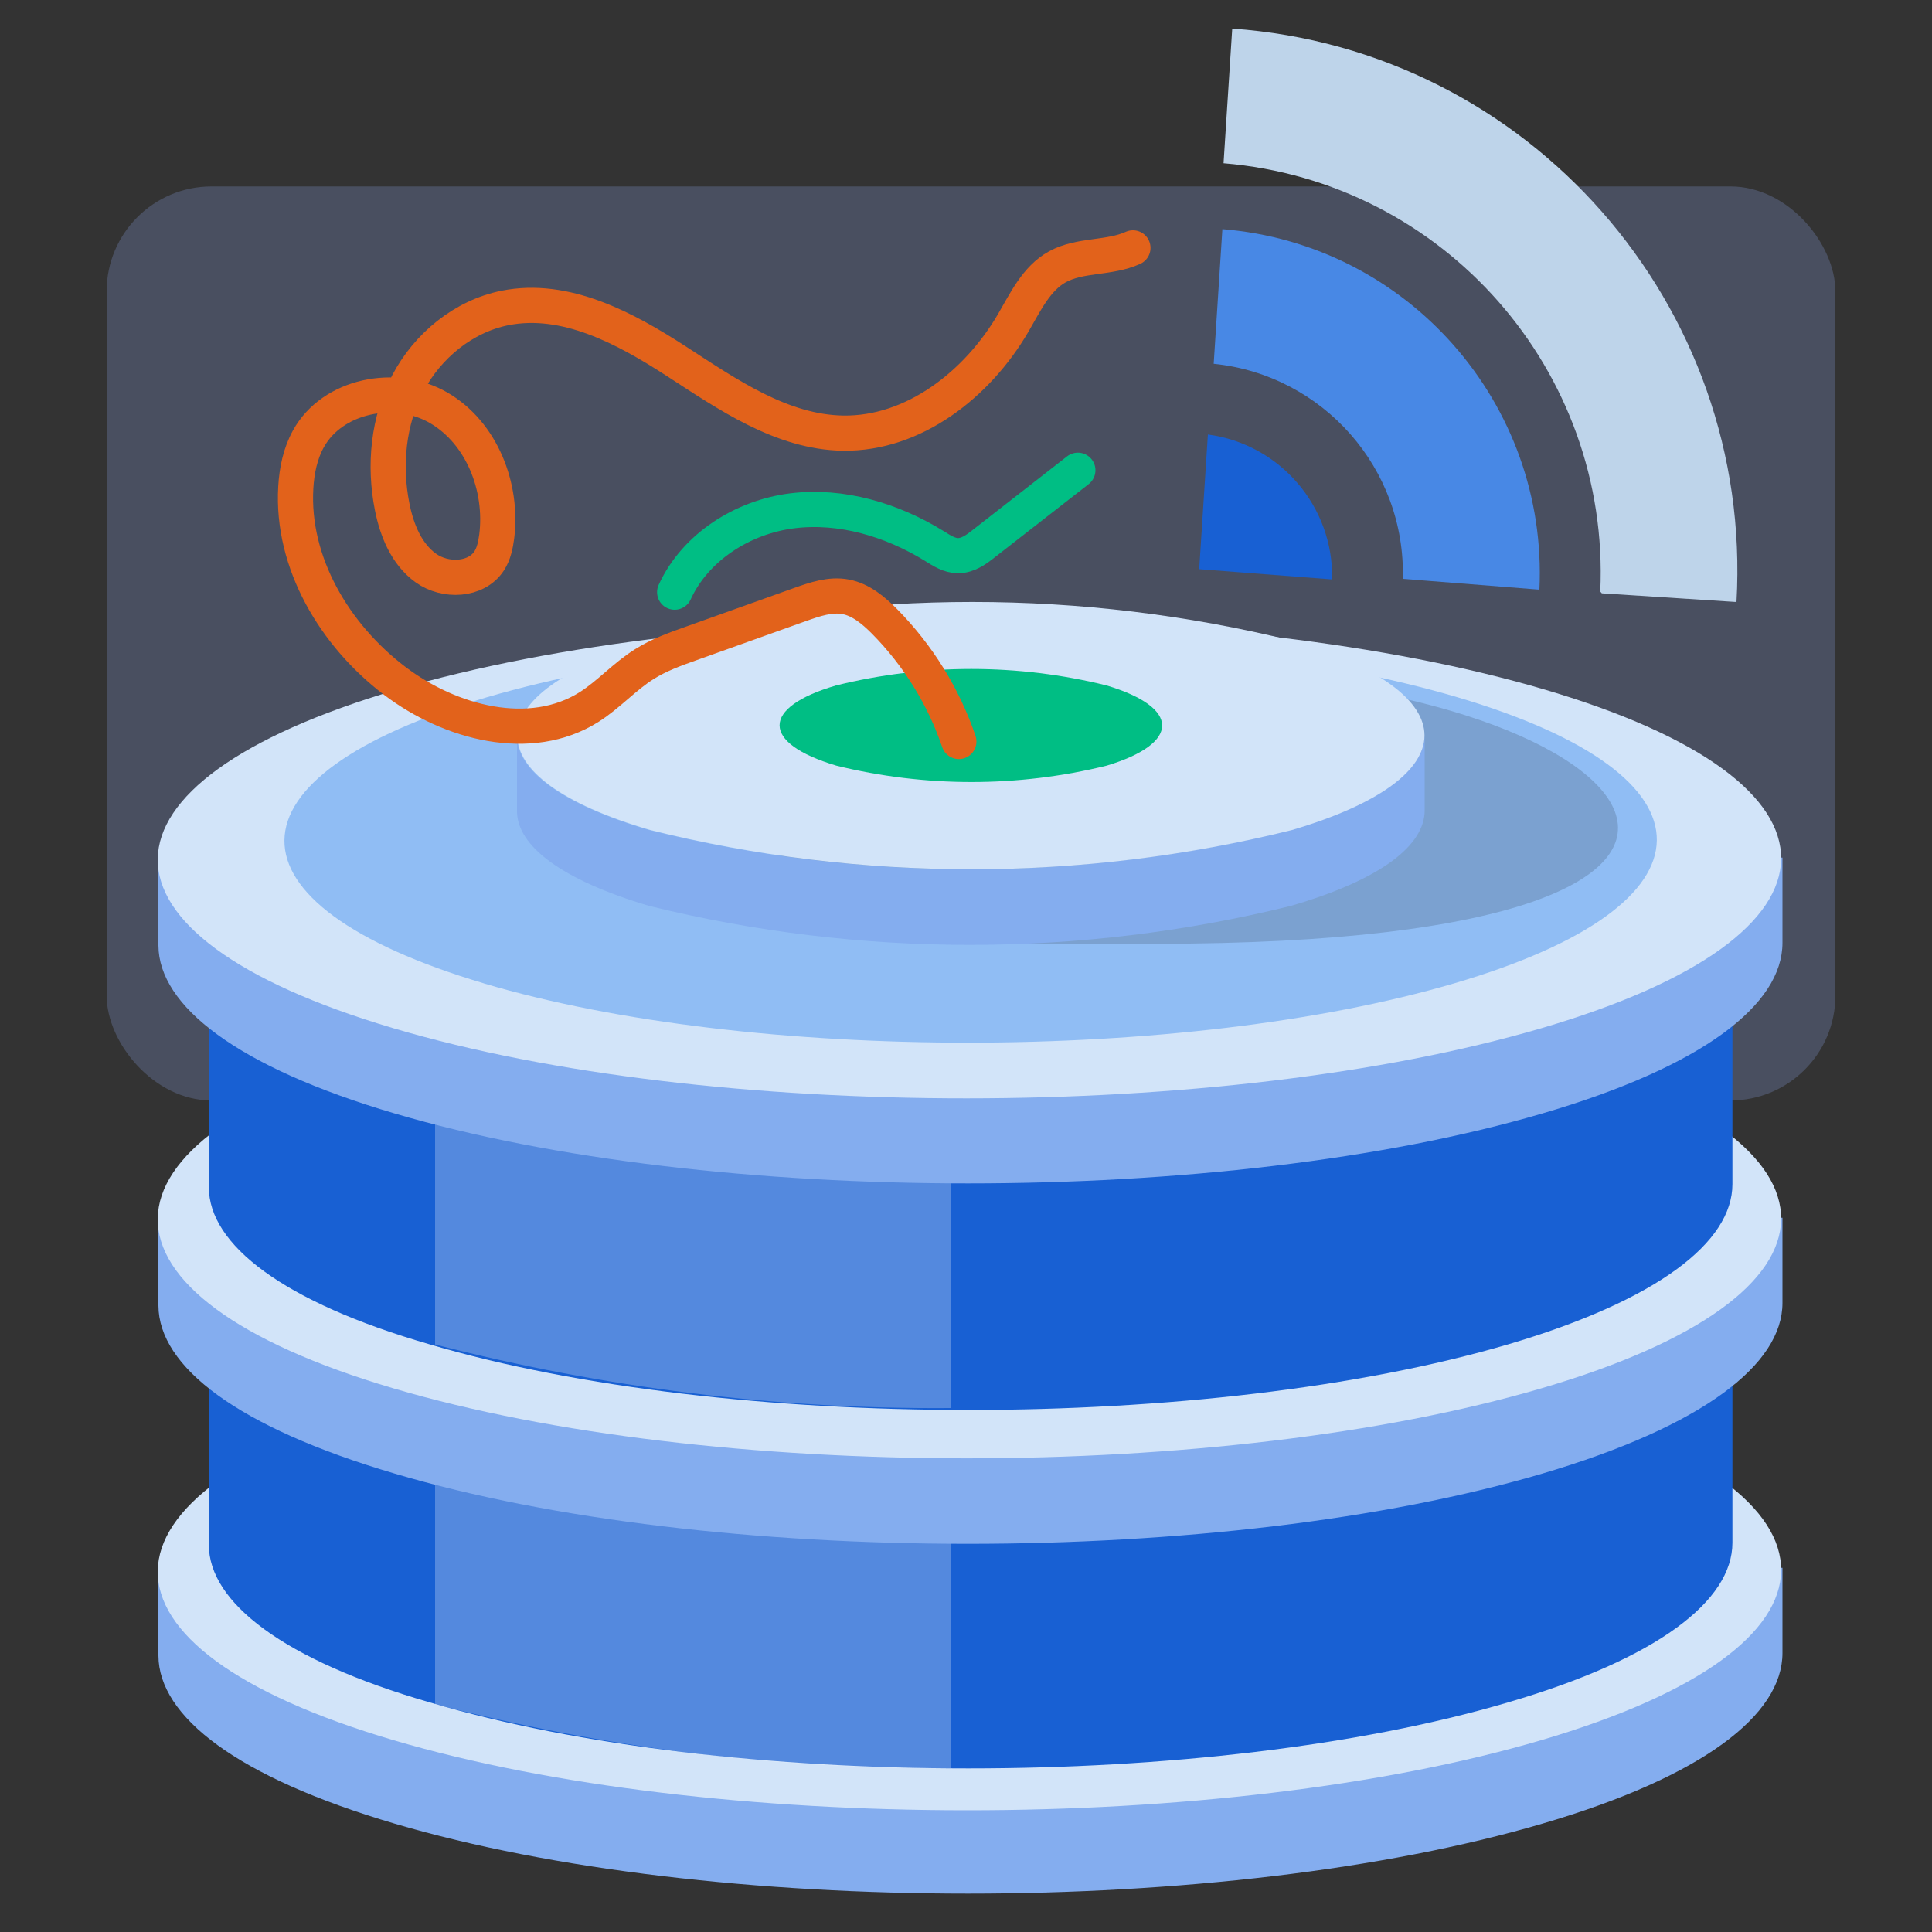 <?xml version="1.0" encoding="UTF-8"?>
<svg id="Layer_1" data-name="Layer 1" xmlns="http://www.w3.org/2000/svg" viewBox="0 0 100 100">
  <rect x="0" y="0" width="100" height="100" fill="#333333" stroke="none"/>
  <defs>
    <style>
      .cls-1 {
        fill: #00be84;
      }

      .cls-2 {
        fill: #84adef;
      }

      .cls-3 {
        fill: #90bdf4;
      }

      .cls-4 {
        fill: #bed4ea;
      }

      .cls-5 {
        fill: #d2e4f9;
      }

      .cls-6 {
        fill: #1860d3;
      }

      .cls-7 {
        fill: #4888e5;
      }

      .cls-8 {
        stroke: #00be84;
      }

      .cls-8, .cls-9 {
        fill: none;
        stroke-linecap: round;
        stroke-linejoin: round;
        stroke-width: 1.82px;
      }

      .cls-10 {
        fill: #fff;
        opacity: .26;
      }

      .cls-10, .cls-11, .cls-12 {
        isolation: isolate;
      }

      .cls-11 {
        fill: #97b5ff;
        opacity: .22;
      }

      .cls-9 {
        stroke: #e2621b;
      }

      .cls-12 {
        opacity: .15;
      }
    </style>
  </defs>
  <rect class="cls-11" x="5.52" y="9.65" width="89.48" height="47.31" rx="5.43" ry="5.43"/>
  <g>
    <g id="_3" data-name=" 3">
      <g id="_16" data-name=" 16">
        <g>
          <path class="cls-2" d="M8.2,81.29v4.41c.02,3.16,4.08,6.29,12.22,8.69,16.37,4.83,42.96,4.83,59.42,0,8.3-2.43,12.42-5.63,12.42-8.83v-4.41l-84.07,.13h0Z"/>
          <path class="cls-5" d="M20.36,90.07c16.37,4.83,42.94,4.85,59.42,0,16.48-4.85,16.55-12.71,.2-17.54-16.35-4.83-42.96-4.83-59.44,0-16.39,4.85-16.55,12.71-.18,17.54Z"/>
          <path class="cls-3" d="M25.04,87.75c13.83,4.08,36.3,4.1,50.22,0,13.92-4.1,14.01-10.75,.18-14.83-13.83-4.08-36.32-4.08-50.24,0-13.9,4.1-13.99,10.75-.15,14.83h0Z"/>
        </g>
        <path class="cls-6" d="M10.81,68.64v11.32c0,2.96,3.82,5.96,11.45,8.16,15.36,4.55,40.34,4.55,55.78,0,7.77-2.27,11.63-5.27,11.63-8.27v-11.3c.02-2.98-3.8-5.98-11.45-8.19-15.36-4.55-40.34-4.55-55.78,0-8.25,2.43-12.09,5.65-11.54,8.83-.05-.18-.08-.36-.09-.55h0Z"/>
        <path class="cls-10" d="M22.52,60.3v27.91c8.72,2.26,17.69,3.37,26.7,3.31V56.88c-9.01-.02-17.98,1.13-26.7,3.42Z"/>
        <g>
          <path class="cls-2" d="M8.2,63.17v4.41c.02,3.16,4.08,6.29,12.22,8.69,16.37,4.85,42.96,4.85,59.42,0,8.3-2.45,12.42-5.65,12.42-8.83v-4.41l-84.07,.13h0Z"/>
          <path class="cls-5" d="M20.36,71.86c16.37,4.83,42.94,4.83,59.42,0,16.48-4.83,16.55-12.67,.2-17.52-16.35-4.85-42.96-4.85-59.44,0-16.39,4.74-16.55,12.69-.18,17.52Z"/>
          <path class="cls-3" d="M25.04,69.48c13.83,4.08,36.3,4.08,50.22,0,13.92-4.08,14.01-10.7,.18-14.81-13.83-4.1-36.32-4.1-50.24,0-13.9,4.15-13.99,10.72-.15,14.81h0Z"/>
        </g>
      </g>
    </g>
    <g id="_3-2" data-name=" 3-2">
      <g id="_16-2" data-name=" 16-2">
        <path class="cls-6" d="M10.81,50.11v11.34c0,2.96,3.82,5.94,11.45,8.14,15.36,4.52,40.34,4.52,55.78,0,7.77-2.29,11.63-5.3,11.63-8.3v-11.36c.02-2.96-3.8-5.98-11.45-8.19-15.36-4.55-40.34-4.55-55.78,0-8.25,2.41-12.09,5.65-11.54,8.83-.04-.15-.07-.31-.09-.46Z"/>
        <path class="cls-10" d="M22.52,41.68v27.91c8.72,2.25,17.69,3.36,26.7,3.29V38.35c-9.01-.07-17.98,1.05-26.7,3.33Z"/>
        <g>
          <path class="cls-2" d="M8.2,44.53v4.41c.02,3.13,4.08,6.29,12.22,8.69,16.37,4.83,42.96,4.83,59.42,0,8.3-2.43,12.42-5.63,12.42-8.83v-4.41l-84.07,.13h0Z"/>
          <path class="cls-5" d="M20.36,53.22c16.37,4.85,42.94,4.83,59.42,0,16.48-4.83,16.55-12.69,.2-17.52-16.35-4.83-42.96-4.83-59.44,0-16.39,4.83-16.55,12.67-.18,17.52Z"/>
          <path class="cls-3" d="M25.04,50.9c13.83,4.1,36.3,4.08,50.22,0,13.92-4.08,14.01-10.72,.18-14.81-13.83-4.08-36.32-4.08-50.24,0-13.9,4.1-13.99,10.7-.15,14.81h0Z"/>
        </g>
      </g>
      <path class="cls-12" d="M40.4,44.13c0,2.52,4.17,4.72,9.29,4.72h10.15c37.89,0,25.24-14.03,0-14.03h-19.44s0,9.31,0,9.31Z"/>
      <g>
        <path class="cls-2" d="M26.76,38.1v3.91c.02,1.77,2.29,3.53,6.84,4.88,10.91,2.69,22.3,2.69,33.21,0,4.72-1.37,6.93-3.16,6.93-4.94v-3.91c0,1.79-2.32,3.57-6.93,4.92-10.91,2.71-22.32,2.71-33.23,0-4.55-1.35-6.82-3.09-6.82-4.85h0Z"/>
        <path class="cls-5" d="M33.65,42.96c10.91,2.71,22.32,2.71,33.23,0,9.11-2.69,9.16-7.08,0-9.8-10.87-2.67-22.23-2.67-33.1,0-9.29,2.71-9.33,7.1-.13,9.8Z"/>
        <path class="cls-1" d="M43.29,39.63c4.6,1.13,9.39,1.13,13.99,0,3.82-1.15,3.84-3,0-4.15-4.6-1.14-9.41-1.14-14.01,0-3.88,1.13-3.91,2.98,.02,4.15Z"/>
      </g>
    </g>
  </g>
  <g>
    <path class="cls-4" d="M82.91,30.71l6.97,.45c.88-15.37-10.75-28.6-26.1-29.68l-.45,6.97c11.4,.94,20.02,10.74,19.5,22.17,0,0,.08,.09,.08,.09Z"/>
    <path class="cls-7" d="M79.68,30.52c.45-9.63-6.81-17.88-16.41-18.66l-.45,6.97c5.67,.58,9.94,5.43,9.79,11.13l7.07,.56Z"/>
    <path class="cls-6" d="M62.07,29.46l6.88,.53c.08-3.77-2.69-7-6.43-7.5l-.45,6.97Z"/>
  </g>
  <path class="cls-9" d="M49.63,38.38c-.79-2.33-2.12-4.47-3.85-6.22-.57-.57-1.22-1.12-2.01-1.27-.79-.15-1.6,.13-2.36,.4l-5.68,2.03c-.82,.29-1.64,.59-2.37,1.05-1.03,.64-1.84,1.57-2.86,2.22-3.05,1.93-7.2,.83-10.07-1.35-3.11-2.36-5.35-6.12-5.12-10.01,.05-.87,.23-1.75,.65-2.51,1.24-2.26,4.52-2.91,6.75-1.61,2.23,1.3,3.32,4.1,3,6.66-.06,.44-.15,.89-.39,1.26-.67,1.03-2.28,1.09-3.28,.37-1-.72-1.5-1.95-1.74-3.16-.43-2.15-.21-4.46,.81-6.4,1.02-1.94,2.88-3.47,5.03-3.9,3.12-.62,6.2,1.03,8.87,2.76s5.45,3.67,8.63,3.72c3.66,.05,6.95-2.53,8.8-5.7,.63-1.08,1.2-2.31,2.29-2.91,1.18-.65,2.68-.42,3.91-.98"/>
  <path class="cls-8" d="M34.92,30.65c1.07-2.34,3.53-3.89,6.08-4.21,2.55-.32,5.17,.47,7.36,1.82,.38,.24,.78,.5,1.23,.5,.51,0,.95-.32,1.35-.64l4.85-3.78"/>
</svg>
